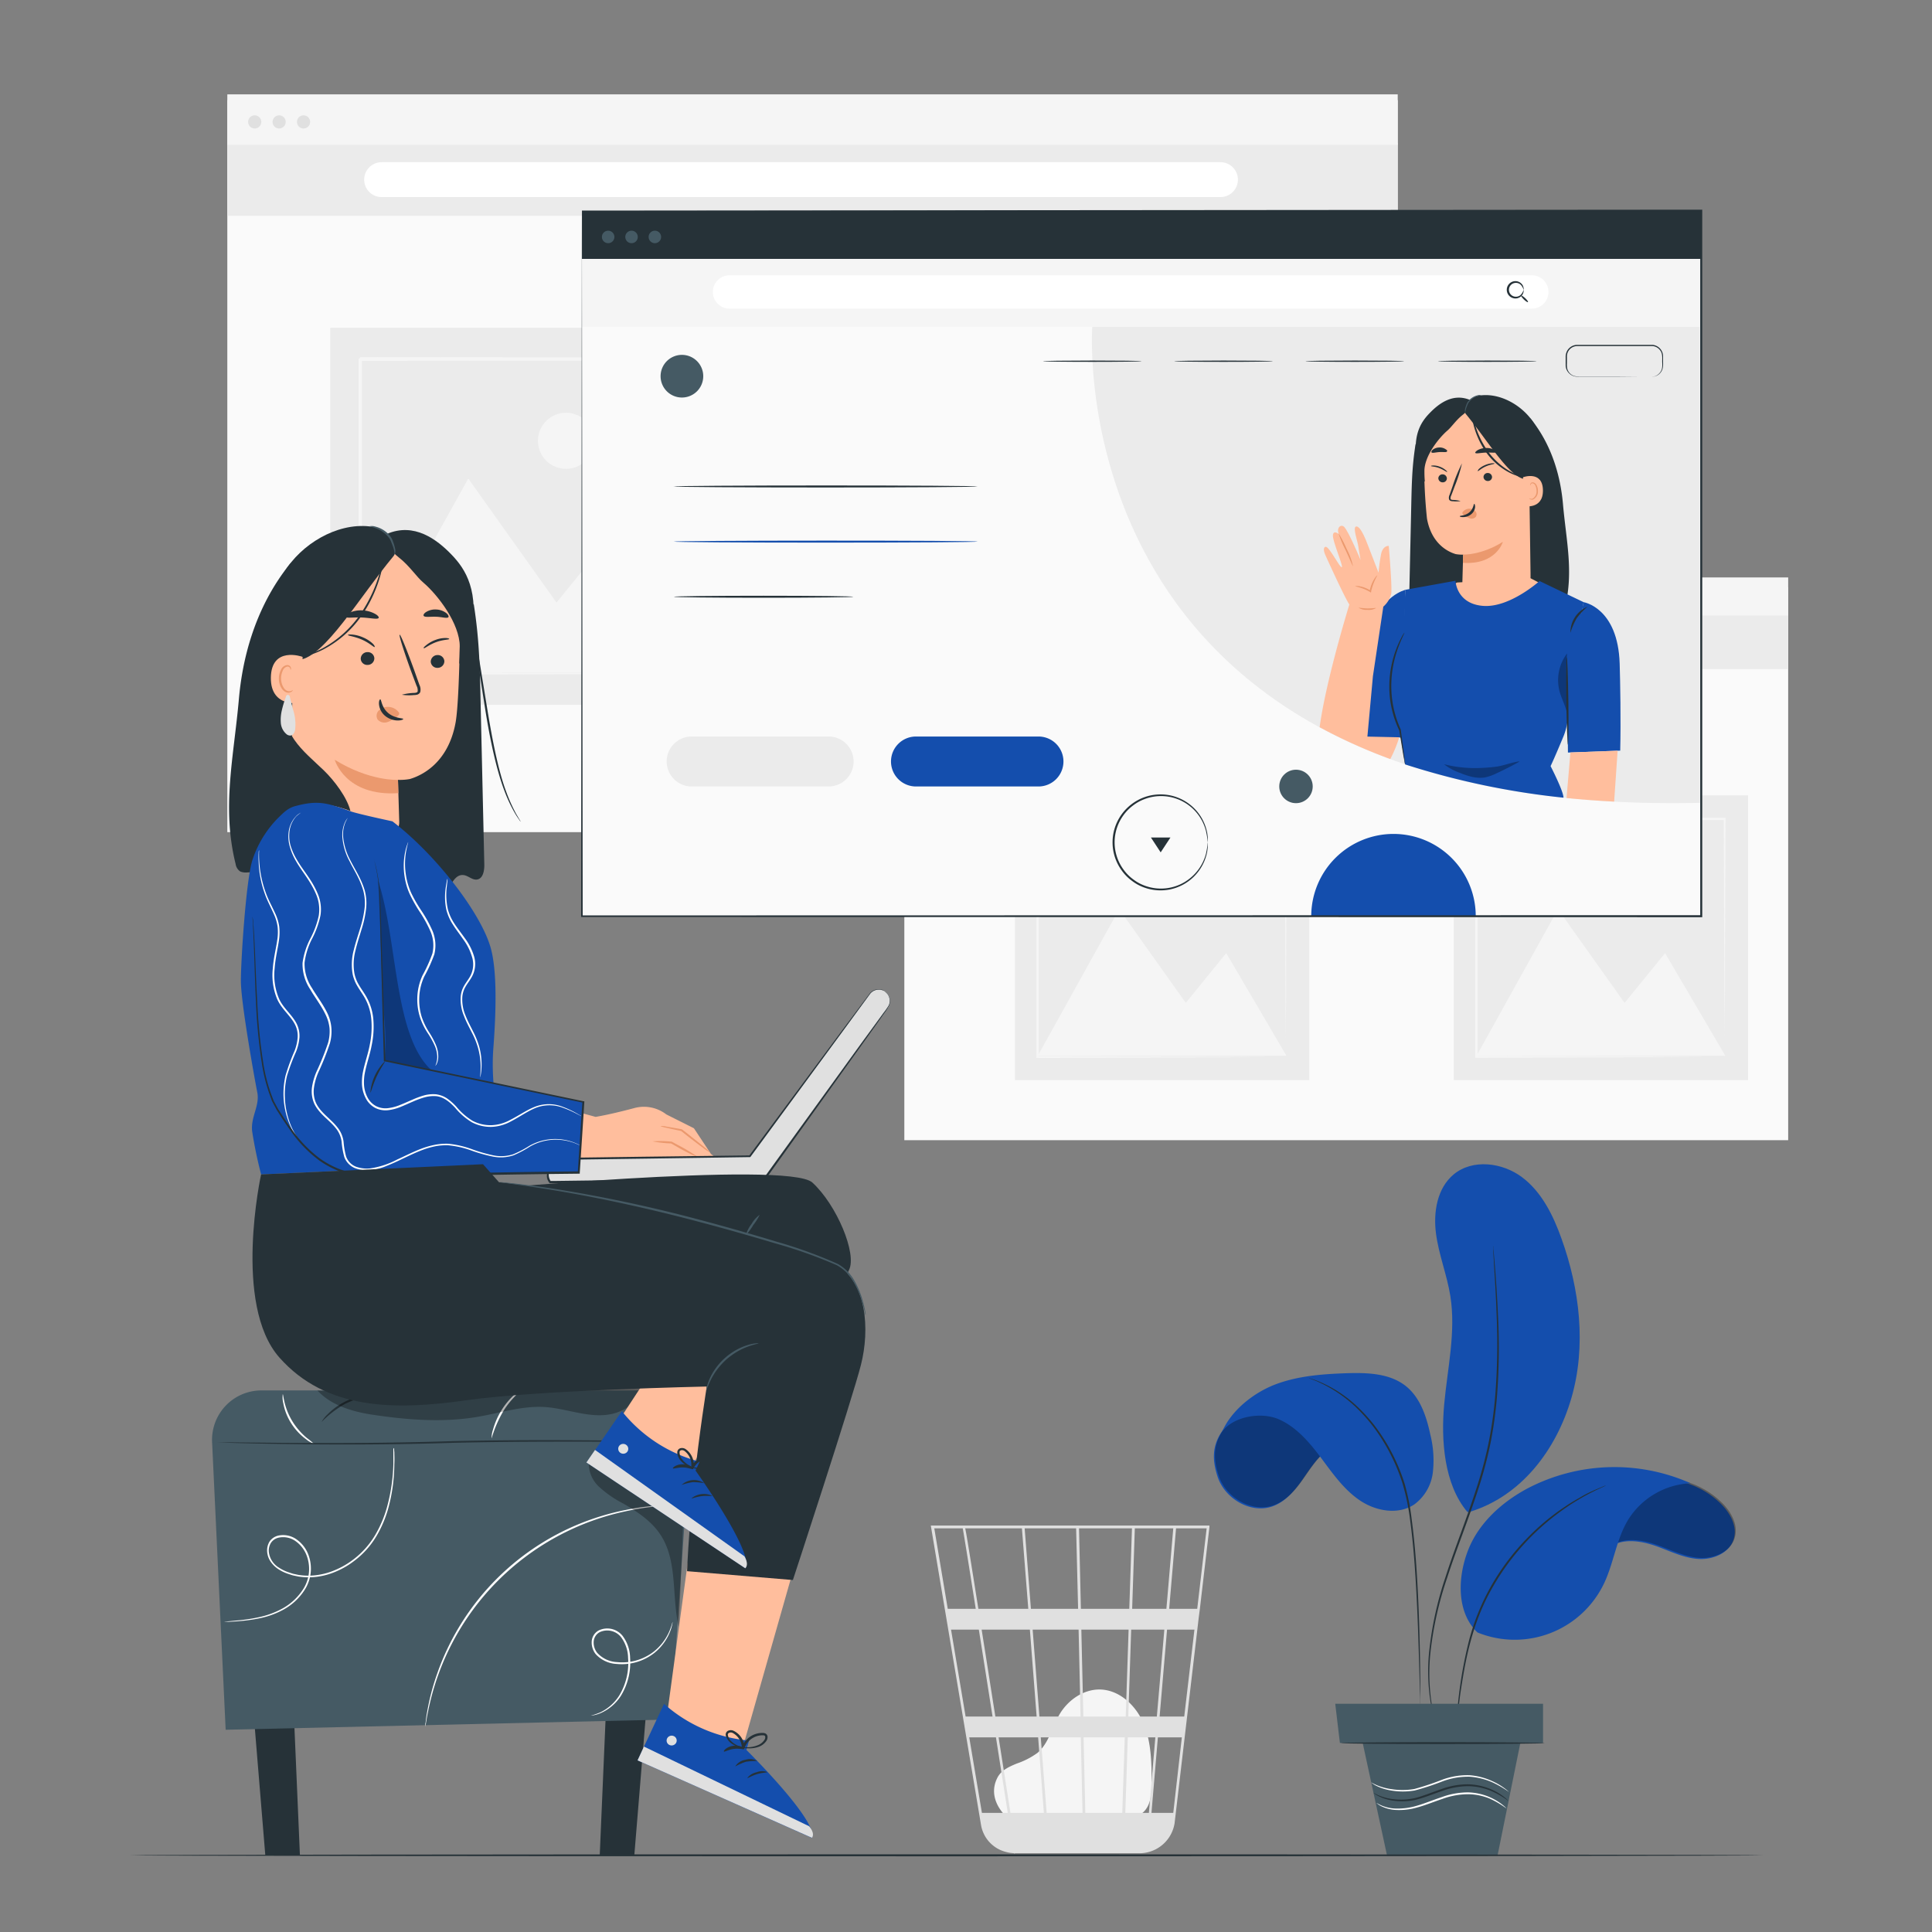 <svg xmlns="http://www.w3.org/2000/svg" viewBox="0 0 500 500"><rect x="0" y="0" width="500" height="500" fill="#808080" stroke="none"/><g id="freepik--background-complete--inject-183"><polygon points="58.83 25.91 58.83 215.36 243.59 215.36 361.73 215.36 361.73 25.91 58.83 25.91" style="fill:#fafafa"></polygon><rect x="58.83" y="37.03" width="302.9" height="18.82" style="fill:#ebebeb"></rect><rect x="58.83" y="24.42" width="302.9" height="13.07" style="fill:#f5f5f5"></rect><path d="M67.62,31.55a1.7,1.7,0,1,1-1.69-1.7A1.7,1.7,0,0,1,67.62,31.55Z" style="fill:#e0e0e0"></path><path d="M73.94,31.55a1.7,1.7,0,1,1-1.7-1.7A1.7,1.7,0,0,1,73.94,31.55Z" style="fill:#e0e0e0"></path><path d="M80.26,31.55a1.7,1.7,0,1,1-1.7-1.7A1.7,1.7,0,0,1,80.26,31.55Z" style="fill:#e0e0e0"></path><path d="M315.86,51H98.76a4.51,4.51,0,0,1-4.51-4.51h0a4.51,4.51,0,0,1,4.51-4.51h217.1a4.51,4.51,0,0,1,4.51,4.51h0A4.51,4.51,0,0,1,315.86,51Z" style="fill:#fff"></path><rect x="85.47" y="84.83" width="100.86" height="97.58" style="fill:#ebebeb"></rect><polygon points="93.29 174.06 121.19 123.85 144.02 155.94 157.88 138.9 178.51 174.06 93.29 174.06" style="fill:#f5f5f5"></polygon><circle cx="146.48" cy="114.08" r="7.26" style="fill:#f5f5f5"></circle><path d="M178.51,92.5,93.3,92.43c.1-.11-.92.92-.49.49v11c0,3.65,0,7.28,0,10.86q0,10.76,0,21c0,13.66,0,26.59,0,38.47v.42h.41l61.89-.21,17.28-.11,4.53-.05,1.15,0a1.49,1.49,0,0,0,.37,0,3.33,3.33,0,0,0-.42,0l-1.19,0-4.61,0-17.38-.11-61.2-.22c0-11.77,0-24.54.05-38q0-10.26,0-21V93.39l84.33-.07c.09,24.19.16,44.34.21,58.51.05,7.11.09,12.7.11,16.57,0,1.89,0,3.36.05,4.39,0,.48,0,.85,0,1.14s0,.39,0,.4a1.39,1.39,0,0,0,0-.35c0-.28,0-.64,0-1.1,0-1,0-2.45.05-4.31,0-3.85.06-9.41.11-16.48.05-14.31.12-34.7.21-59.18V92.5Z" style="fill:#f5f5f5"></path><polygon points="234.04 152.01 234.04 295.08 373.56 295.08 462.78 295.08 462.78 152.01 234.04 152.01" style="fill:#fafafa"></polygon><rect x="234.04" y="158.96" width="228.74" height="14.21" style="fill:#ebebeb"></rect><rect x="234.04" y="149.44" width="228.74" height="9.87" style="fill:#f5f5f5"></rect><circle cx="239.4" cy="154.82" r="1.28" style="fill:#e0e0e0"></circle><circle cx="244.17" cy="154.82" r="1.28" style="fill:#e0e0e0"></circle><circle cx="248.94" cy="154.82" r="1.28" style="fill:#e0e0e0"></circle><path d="M428.14,169.47H264.19a3.4,3.4,0,0,1-3.4-3.4h0a3.41,3.41,0,0,1,3.4-3.41h164a3.41,3.41,0,0,1,3.41,3.41h0A3.41,3.41,0,0,1,428.14,169.47Z" style="fill:#fff"></path><rect x="376.23" y="205.84" width="76.17" height="73.69" style="fill:#ebebeb"></rect><polygon points="382.14 273.22 403.21 235.3 420.44 259.54 430.92 246.67 446.5 273.22 382.14 273.22" style="fill:#f5f5f5"></polygon><path d="M427.78,227.93a5.48,5.48,0,1,1-5.48-5.48A5.48,5.48,0,0,1,427.78,227.93Z" style="fill:#f5f5f5"></path><path d="M446.5,211.63l-64.35,0-.37.37V228.5q0,8.12,0,15.88c0,10.31,0,20.07,0,29.05v.32h.32l46.73-.16,13.06-.08,3.42,0h.86l.29,0-.32,0-.9,0-3.49,0-13.12-.09-46.21-.16c0-8.89,0-18.53,0-28.73q0-7.75,0-15.88V212.31l63.69-.06c.06,18.27.11,33.48.15,44.19,0,5.36.07,9.59.08,12.51,0,1.43,0,2.53,0,3.32,0,.36,0,.64,0,.86a1.11,1.11,0,0,0,0,.3s0-.09,0-.27,0-.48,0-.82c0-.77,0-1.86,0-3.26,0-2.91,0-7.11.08-12.45,0-10.81.09-26.2.16-44.69v-.31Z" style="fill:#f5f5f5"></path><rect x="262.67" y="205.84" width="76.17" height="73.69" style="fill:#ebebeb"></rect><polygon points="268.58 273.22 289.65 235.3 306.88 259.54 317.35 246.67 332.93 273.22 268.58 273.22" style="fill:#f5f5f5"></polygon><path d="M314.22,227.93a5.48,5.48,0,1,1-5.48-5.48A5.48,5.48,0,0,1,314.22,227.93Z" style="fill:#f5f5f5"></path><path d="M332.93,211.63l-64.35,0c.07-.08-.69.69-.37.37v4.18c0,1.39,0,2.78,0,4.16v8.21q0,8.12,0,15.88c0,10.31,0,20.07,0,29.05v.32h.32l46.73-.16,13.05-.08,3.42,0h.87l.28,0-.31,0-.91,0-3.48,0-13.12-.09-46.22-.16c0-8.89,0-18.53,0-28.73q0-7.75,0-15.88V212.31l63.68-.06c.07,18.27.12,33.48.16,44.19,0,5.36.06,9.59.08,12.51,0,1.43,0,2.53,0,3.32,0,.36,0,.64,0,.86s0,.29,0,.3a1.39,1.39,0,0,0,0-.27c0-.21,0-.48,0-.82,0-.77,0-1.86,0-3.26,0-2.91.05-7.11.09-12.45,0-10.81.09-26.2.15-44.69v-.31Z" style="fill:#f5f5f5"></path><path d="M260.57,470.24c-1.54-1.32-5-5.51-2.33-10.38,1-1.79,3-2.67,4.91-3.46a19.9,19.9,0,0,0,5.38-2.78c2.91-2.49,3.72-6.61,5.66-9.92,2.22-3.8,6.37-6.65,10.75-6.45,5,.23,9.21,4.33,11.1,9s2,9.86,2,14.91c0,2.79-.1,5.94-2.15,7.82-1.89,1.74-4.74,1.76-7.3,1.68l-27.43-.84" style="fill:#f5f5f5"></path><path d="M313,394.81H240.89l13,77.49a8.67,8.67,0,0,0,6.16,6.9l.25.07c.22.05.42.12.64.16a8.94,8.94,0,0,0,1.47.17v.08l.35-.06h32.16a9.22,9.22,0,0,0,9.06-7.75l6.27-53.39.28-2.12h0L313,395.21Zm-13.61,49.43H292l.75-22.49h8.58Zm2.64-22.49h7.09l-2.64,22.49h-6.37Zm-21.15,47.42-.45-19.54h10.66l-.65,19.54Zm-11.53-19.54h10.36l.45,19.54h-9.29Zm.8,19.54H261.5c-.82-5.28-1.9-12.13-3.06-19.54h10.23ZM269,444.24l-1.75-22.49h11.89l.51,22.49Zm11.37,0-.52-22.49h12.23l-.74,22.49Zm-.64-27.88-.48-20.83h13.7l-.69,20.83Zm-.72,0H266.8l-1.62-20.83H278.5Zm-12.89,0H253.2c-.46-2.88-.89-5.6-1.28-8.05-1.35-8.42-1.85-11.59-2.13-12.78h14.68Zm.41,5.39,1.75,22.49H257.6c-.36-2.28-.73-4.59-1.09-6.9-.83-5.31-1.67-10.62-2.46-15.59Zm-9.63,22.49h-7l-3.77-22.49h7.19C254.43,428.7,255.64,436.43,256.87,444.24Zm.85,5.39c1.06,6.76,2.1,13.43,3.06,19.54h-6.69l-3.28-19.54Zm33.48,19.54.64-19.54H299l-1.67,19.54ZM293,416.36l.69-20.83h9.95l-1.78,20.83Zm-43.84-20.83c.28,1.5,1.6,9.7,3.36,20.83h-7.24l-3.49-20.83Zm54.48,73.64H298l1.66-19.54h6.2Zm6.2-52.81h-7.26l1.78-20.83h7.92Z" style="fill:#e0e0e0"></path></g><g id="freepik--Plant--inject-183"><path d="M445.18,389A22.08,22.08,0,0,0,409,397.69l2.61,10.12c1-3.45,3.13-6.78,6.42-8.2s7.4-.64,10.91.64,6.95,3,10.68,3.21,7.93-1.54,9.05-5.1C449.73,395,447.71,391.44,445.18,389Z" style="fill:#144EAD"></path><g style="opacity:0.3"><path d="M445.46,388.73a22.08,22.08,0,0,0-36.17,8.68l2.61,10.12c1-3.45,3.13-6.78,6.43-8.2s7.39-.64,10.9.64,7,3,10.68,3.21,7.93-1.54,9-5.1C450,394.73,448,391.16,445.46,388.73Z"></path></g><path d="M382.39,422.5c-5.47-5.2-5.19-14.24-2.47-21.26s8.68-12.43,15.33-16a48.56,48.56,0,0,1,42.29-1.37,20.11,20.11,0,0,0-16.23,9.53c-3,5-3.66,11-6.13,16.27a25.61,25.61,0,0,1-32.79,12.82" style="fill:#144EAD"></path><path d="M379.76,391.3c-6.05-7.14-6.86-18.61-6-27.93s3.06-18.7,1.59-27.95c-.87-5.47-3-10.7-3.72-16.2s.3-11.72,4.56-15.27c4.9-4.08,12.61-3.12,17.71.71s8.05,9.85,10.2,15.85c4.74,13.18,6.48,27.79,2.59,41.25s-13,25.48-26.43,29.54" style="fill:#144EAD"></path><path d="M376.86,449.91a4.29,4.29,0,0,1,0-.82c0-.54,0-1.34.05-2.36.08-2.05.27-5,.73-8.66a113.87,113.87,0,0,1,2.33-12.66,57.92,57.92,0,0,1,5.78-14.67,60.67,60.67,0,0,1,9.45-12.63,59.67,59.67,0,0,1,9.9-8.24c1.51-1.05,3-1.84,4.23-2.57s2.42-1.24,3.34-1.68l2.18-.92c.5-.2.77-.3.77-.29a3.85,3.85,0,0,1-.73.38l-2.13,1c-.91.47-2,1-3.29,1.75s-2.68,1.57-4.17,2.62A62.36,62.36,0,0,0,386.16,411c-5.57,9.73-7.09,20-8.2,27.14-.5,3.62-.75,6.58-.89,8.62-.05,1-.1,1.77-.14,2.35A6.59,6.59,0,0,1,376.86,449.91Z" style="fill:#263238"></path><path d="M315.09,382.11c1.87,5.8,8.74,9.83,14.43,7.66,3.23-1.23,5.56-4,7.55-6.84s3.87-5.82,6.66-7.84a9.83,9.83,0,0,1,6.68-1.91l-26-9.78C313.18,370.16,313.22,376.31,315.09,382.11Z" style="fill:#144EAD"></path><path d="M350.41,373.18l3,1.12A6.32,6.32,0,0,0,350.41,373.18Z" style="fill:#144EAD"></path><g style="opacity:0.3"><path d="M324.66,363.12c-11.2,6.76-11.16,12.9-9.29,18.71s8.74,9.83,14.44,7.66c3.22-1.23,5.55-4,7.54-6.84s3.87-5.82,6.66-7.84a9.85,9.85,0,0,1,6.68-1.91Z"></path></g><path d="M357.05,375.82l-10.38-3.9,4.08.48a6.88,6.88,0,0,1,3.2,1.21Z"></path><path d="M316.28,370.53c2.92-4,10.16-5.22,14.72-3.2s7.92,6,10.91,10,5.91,8.21,10.06,11,9.94,3.79,14.07,1a12.07,12.07,0,0,0,4.78-8.28,27.48,27.48,0,0,0-.65-9.76c-1-4.7-2.61-9.6-6.36-12.59-4.19-3.32-10-3.48-15.35-3.31-6.13.21-12.35.67-18.11,2.79s-11.63,6.72-14.07,12.35" style="fill:#144EAD"></path><path d="M367.55,440.94a.75.75,0,0,1,0-.24c0-.19,0-.43,0-.73,0-.67-.05-1.6-.09-2.77-.07-2.46-.17-5.94-.3-10.22s-.31-9.45-.62-15.15-.74-12-1.61-18.48A59.9,59.9,0,0,0,363,384a49.42,49.42,0,0,0-3.43-8.21,48,48,0,0,0-4.33-6.79,43.42,43.42,0,0,0-4.73-5.19,34.5,34.5,0,0,0-8.38-5.72c-.55-.25-1-.49-1.45-.67L339.6,357l-.67-.27a1.59,1.59,0,0,1-.23-.11.72.72,0,0,1,.24.06l.69.22,1.11.39c.44.16.93.39,1.48.63a33.2,33.2,0,0,1,8.54,5.63,43.76,43.76,0,0,1,4.82,5.19,48.22,48.22,0,0,1,4.41,6.84,49.26,49.26,0,0,1,3.49,8.28,59.11,59.11,0,0,1,1.88,9.46c.87,6.54,1.28,12.81,1.57,18.52s.43,10.84.52,15.16.12,7.81.13,10.22V440c0,.3,0,.53,0,.73A.64.64,0,0,1,367.55,440.94Z" style="fill:#263238"></path><path d="M371.58,446a31.68,31.68,0,0,1-1.23-4.81,50.51,50.51,0,0,1-.51-13.5,89.72,89.72,0,0,1,4.27-19.6c2.29-7.21,5.41-14.91,8.08-23.19a106.41,106.41,0,0,0,3.21-12.27,108.27,108.27,0,0,0,1.59-11.7,171.3,171.3,0,0,0,.36-20c-.19-5.7-.5-10.31-.69-13.5l-.21-3.67c0-.4,0-.72-.05-1a2.59,2.59,0,0,1,0-.32,1.19,1.19,0,0,1,.05.32c0,.24.06.55.1,1,.07.87.17,2.1.31,3.67.25,3.18.6,7.79.84,13.5a163.57,163.57,0,0,1-.25,20.06,109,109,0,0,1-1.56,11.76,106.87,106.87,0,0,1-3.22,12.33c-2.68,8.31-5.81,16-8.12,23.18a90.74,90.74,0,0,0-4.36,19.49,51.72,51.72,0,0,0,.36,13.44c.27,1.57.52,2.78.74,3.59.1.39.17.7.23.93A1.31,1.31,0,0,1,371.58,446Z" style="fill:#263238"></path><polygon points="399.34 451.06 346.76 451.06 345.56 440.94 399.34 440.94 399.34 451.06" style="fill:#455a64"></polygon><polygon points="352.41 449.91 358.98 480.27 387.55 480.27 393.7 449.91 352.41 449.91" style="fill:#455a64"></polygon><path d="M399.34,451.06c0,.14-11.56.22-25.82.18s-25.81-.18-25.81-.32,11.56-.22,25.81-.18S399.34,450.92,399.34,451.06Z" style="fill:#455a64"></path><path d="M390.31,466.05a21.42,21.42,0,0,0-4.63-2.66,16.29,16.29,0,0,0-5.63-1.13,19.87,19.87,0,0,0-6.92,1.27c-2.39.81-4.63,1.75-6.81,2.27a16.06,16.06,0,0,1-5.89.18,11.81,11.81,0,0,1-3.78-1.2,7.32,7.32,0,0,1-.92-.58c-.19-.15-.29-.23-.28-.24s.45.26,1.28.65a13.37,13.37,0,0,0,3.75,1,16.35,16.35,0,0,0,5.74-.28c2.1-.52,4.34-1.47,6.75-2.29a19.67,19.67,0,0,1,7.1-1.26,16.28,16.28,0,0,1,5.75,1.26,14.71,14.71,0,0,1,3.42,2,7,7,0,0,1,.82.71C390.24,465.94,390.33,466,390.31,466.05Z" style="fill:#263238"></path><path d="M389.92,468.07a23.62,23.62,0,0,0-4.45-2.62,15.23,15.23,0,0,0-5.43-1.11,19.43,19.43,0,0,0-6.7,1.2c-2.31.77-4.49,1.67-6.56,2.23a16.78,16.78,0,0,1-5.66.64,9.64,9.64,0,0,1-3.71-1,5.25,5.25,0,0,1-.88-.56c-.19-.14-.29-.22-.28-.24s.44.26,1.24.63a10.25,10.25,0,0,0,3.65.81,17.31,17.31,0,0,0,5.52-.72c2-.57,4.18-1.48,6.53-2.26a19.44,19.44,0,0,1,6.86-1.2,15,15,0,0,1,8.84,3.24q.53.43.78.69C389.84,468,389.93,468.06,389.92,468.07Z" style="fill:#fff"></path><path d="M390.84,464a25.78,25.78,0,0,0-4.76-2.8,17.71,17.71,0,0,0-5.77-1.39,18.85,18.85,0,0,0-7.14,1.26,65.69,65.69,0,0,1-7.06,2.31,18.18,18.18,0,0,1-6.08,0,13.74,13.74,0,0,1-3.9-1.24,7.62,7.62,0,0,1-.95-.59c-.21-.15-.31-.24-.3-.25s.46.27,1.33.66a15.07,15.07,0,0,0,3.88,1.07A18.44,18.44,0,0,0,366,463a68.54,68.54,0,0,0,7-2.32,18.63,18.63,0,0,1,7.33-1.25,17.17,17.17,0,0,1,5.88,1.53,16.93,16.93,0,0,1,3.51,2.11,9.93,9.93,0,0,1,.84.73C390.76,463.92,390.85,464,390.84,464Z" style="fill:#fff"></path><path d="M399.8,451.11c0,.13-11.82.25-26.41.25s-26.41-.12-26.41-.25,11.82-.25,26.41-.25S399.8,451,399.8,451.11Z" style="fill:#263238"></path></g><g id="freepik--Character--inject-183"><polygon points="77.62 480.15 68.66 480.15 65.34 439.85 75.89 439.85 77.62 480.15" style="fill:#263238"></polygon><polygon points="155.21 480.15 164.16 480.15 167.48 439.85 156.94 439.85 155.21 480.15" style="fill:#263238"></polygon><path d="M173.63,445,58.4,447.66l-3.51-74.44a12.78,12.78,0,0,1,12.77-13.38h98.18a12.78,12.78,0,0,1,12.75,13.67Z" style="fill:#455a64"></path><path d="M81.2,373.61a6.6,6.6,0,0,1-2-1.14,15.27,15.27,0,0,1-3.83-4.11,14.63,14.63,0,0,1-2.06-5.23,6.21,6.21,0,0,1-.13-2.32c.09,0,.15.88.49,2.25a17.11,17.11,0,0,0,2.14,5,17.82,17.82,0,0,0,3.62,4.1A22.5,22.5,0,0,1,81.2,373.61Z" style="fill:#fff"></path><path d="M135.68,359.05c.12.14-2.92,2.21-5.29,5.94a30.2,30.2,0,0,0-3.17,7.3,7.13,7.13,0,0,1,.38-2.34,19.19,19.19,0,0,1,2.35-5.24,19.76,19.76,0,0,1,3.77-4.31A7.48,7.48,0,0,1,135.68,359.05Z" style="fill:#fff"></path><path d="M179.54,373l-.32,0-.95,0-3.63.06-13.36.05c-11.28,0-26.86-.11-44.06.29-17.21.57-32.8.47-44.08.3-5.64-.09-10.2-.2-13.36-.29l-3.63-.13-.94,0-.32,0a2,2,0,0,1,.32,0h.95l3.63,0,13.35.13c11.28.08,26.86.12,44.07-.45,17.21-.4,32.8-.22,44.07-.14l13.36.12,3.63,0,.95,0A1.34,1.34,0,0,1,179.54,373Z" style="fill:#263238"></path><path d="M96.92,361a27.18,27.18,0,0,0-7.48,2.25A26.62,26.62,0,0,0,83.23,368a7.25,7.25,0,0,1,1.43-1.85,17.21,17.21,0,0,1,9.93-5.07A7.29,7.29,0,0,1,96.92,361Z" style="fill:#263238"></path><g style="opacity:0.3"><path d="M82.15,359.84c3.41,3.81,9,5.48,14,6.25,9.11,1.38,18.43,2.13,27.51.58,5.82-1,11.58-2.92,17.47-2.52s12.08,3.26,17.9,1.61a12.2,12.2,0,0,0,7.35-5.94c.49-.91.79-2.19,0-2.85-.4-.34-1.27.83-1.79.79-27.3-2.08-55.17,4-82.48,2.08"></path></g><path d="M175.79,389.58a.75.75,0,0,1-.24,0l-.72,0c-.64,0-1.58,0-2.78.11A66.09,66.09,0,0,0,162,391.1a66.21,66.21,0,0,0-51.25,52c-.27,1.18-.37,2.11-.5,2.73,0,.29-.1.52-.13.71s-.06.25-.07.24,0-.08,0-.24,0-.43.09-.72c.09-.63.16-1.57.4-2.75a60.56,60.56,0,0,1,2.59-9.9,64.71,64.71,0,0,1,6.63-13.64,65,65,0,0,1,42.16-28.75A60.88,60.88,0,0,1,172,389.55c1.21-.07,2.15,0,2.79,0l.72,0A.64.64,0,0,1,175.79,389.58Z" style="fill:#fff"></path><g style="opacity:0.3"><path d="M152.44,377.73a8.21,8.21,0,0,0,2.54,7,28.28,28.28,0,0,0,6.33,4.39c3.7,2.15,7.4,4.61,9.71,8.21,4.4,6.83,2.78,15.8,4.64,23.72,0,0,1.55-34.15,1.23-33.29"></path></g><path d="M102,374.73a.94.94,0,0,1,0,.27c0,.21,0,.48.05.8,0,.7.07,1.74,0,3.08a44.35,44.35,0,0,1-1.5,11.22,29.82,29.82,0,0,1-3,7.23,22.23,22.23,0,0,1-6,6.72,21,21,0,0,1-4.21,2.49A18.56,18.56,0,0,1,82.5,408a17.11,17.11,0,0,1-5.3,0l-1.33-.28c-.44-.11-.87-.27-1.31-.41a10.74,10.74,0,0,1-2.49-1.19,7.21,7.21,0,0,1-2-1.93,5.19,5.19,0,0,1-.93-2.62,4.35,4.35,0,0,1,.66-2.68A3.76,3.76,0,0,1,72,397.42a6,6,0,0,1,5,1.16,8.46,8.46,0,0,1,2.89,4,10.21,10.21,0,0,1-1,8.81,15.13,15.13,0,0,1-5.76,5.3,21.84,21.84,0,0,1-6.1,2.15,41,41,0,0,1-4.83.68c-1.34.12-2.37.17-3.08.2l-.79,0h-.28a.84.84,0,0,1,.27-.05l.8-.08,3.06-.29a44.82,44.82,0,0,0,4.79-.76,22.46,22.46,0,0,0,6-2.19,14.87,14.87,0,0,0,5.57-5.2,9.73,9.73,0,0,0,.88-8.42A8,8,0,0,0,76.7,399a5.56,5.56,0,0,0-4.56-1.06,3.21,3.21,0,0,0-2,1.32,3.8,3.8,0,0,0-.57,2.36,5.49,5.49,0,0,0,2.73,4.15,10.09,10.09,0,0,0,2.39,1.14c.42.13.83.29,1.26.4l1.28.27a16.4,16.4,0,0,0,5.14,0,18.22,18.22,0,0,0,4.76-1.43,21.11,21.11,0,0,0,4.13-2.42,22,22,0,0,0,5.89-6.56,30.06,30.06,0,0,0,3-7.11,46.39,46.39,0,0,0,1.65-11.12c0-1.34,0-2.37,0-3.08V375A.8.8,0,0,1,102,374.73Z" style="fill:#fff"></path><path d="M152.92,444a18.76,18.76,0,0,0,2.37-.81,11.93,11.93,0,0,0,5-4.44,16.34,16.34,0,0,0,2.26-9.67,9.29,9.29,0,0,0-1.88-5.46,4.57,4.57,0,0,0-5.54-1.18,3,3,0,0,0-1.49,2.48,4.27,4.27,0,0,0,.9,2.81,7.35,7.35,0,0,0,5.14,2.42,13.3,13.3,0,0,0,9.44-2.66,13.64,13.64,0,0,0,4.12-5.35c.63-1.49.78-2.39.83-2.37a4.59,4.59,0,0,1-.1.65,11.13,11.13,0,0,1-.54,1.8,13.38,13.38,0,0,1-4.08,5.55,13.56,13.56,0,0,1-9.72,2.86,7.83,7.83,0,0,1-5.5-2.59,4.85,4.85,0,0,1-1-3.14,3.5,3.5,0,0,1,1.75-2.91,5.07,5.07,0,0,1,6.19,1.3,9.71,9.71,0,0,1,2,5.76,16.51,16.51,0,0,1-2.43,9.9,11.9,11.9,0,0,1-5.26,4.43,9.66,9.66,0,0,1-1.81.54A4,4,0,0,1,152.92,444Z" style="fill:#fff"></path><path d="M88.88,198.47q-2.4-21.42-4.82-42.85l-8.84-9.9c-9.77,12-12.6,26-13.4,35.24-1.32,15-4.48,28-.84,42.64a2.78,2.78,0,0,0,1.2,1.94,3.89,3.89,0,0,0,1.87.24l22.83-1C90.8,216.59,89.88,207.32,88.88,198.47Z" style="fill:#263238"></path><path d="M124.48,186.1c-.29-12.55-.29-19.66-1.88-29.82L99.28,185.4a101,101,0,0,1-1.38,38.45c-.34,1.5-.65,3.3.43,4.4,1.72,1.75,4.71-.15,7.1.38,2.9.65,4.61,4.84,7.53,4.24,3.28-.67,3.74-6.85,7.06-6.39,1.21.17,2.23,1.33,3.44,1.14,1.56-.23,1.91-2.31,1.88-3.89Q124.91,204.92,124.48,186.1Z" style="fill:#263238"></path><path d="M103.35,214.8Z" style="fill:#ffbe9d"></path><path d="M119.05,163.43A21.93,21.93,0,0,0,99,141.23a21.32,21.32,0,0,0-23.08,20.22l-.67,48a4.12,4.12,0,0,0,.85,2.57,19.6,19.6,0,0,0,12.81,7.39,20.54,20.54,0,0,0,12.5-3.19,4.09,4.09,0,0,0,1.91-3.6L103,201.9a.07.07,0,0,1,.07-.07,14.34,14.34,0,0,0,3-.22c2.8-.82,9.9-3.93,11.84-14.64C118.55,183.42,118.92,173.4,119.05,163.43Z" style="fill:#ffbe9d"></path><path d="M104,179.8a13.74,13.74,0,0,1,3.09-.47c.49,0,1-.12,1-.44a2.43,2.43,0,0,0-.29-1.42c-.44-1.16-.89-2.38-1.37-3.66-1.89-5.2-3.25-9.47-3-9.55s1.92,4.09,3.81,9.3c.45,1.28.89,2.5,1.3,3.67a2.76,2.76,0,0,1,.22,1.88,1.2,1.2,0,0,1-.81.67,3.28,3.28,0,0,1-.83.1A12.34,12.34,0,0,1,104,179.8Z" style="fill:#263238"></path><path d="M115,171.14a1.74,1.74,0,0,1-1.73,1.7,1.69,1.69,0,0,1-1.79-1.6,1.74,1.74,0,0,1,1.73-1.71A1.69,1.69,0,0,1,115,171.14Z" style="fill:#263238"></path><path d="M116.24,165.39c-.17.19-1.58.14-3.36.79s-2.93,1.63-3.16,1.58,0-.31.53-.75a8.28,8.28,0,0,1,2.48-1.41,7.23,7.23,0,0,1,2.72-.48C116.07,165.15,116.32,165.29,116.24,165.39Z" style="fill:#263238"></path><path d="M96.88,170.38a1.73,1.73,0,0,1-1.74,1.7,1.67,1.67,0,0,1-1.78-1.6,1.73,1.73,0,0,1,1.73-1.71A1.69,1.69,0,0,1,96.88,170.38Z" style="fill:#263238"></path><path d="M96.92,167.46c-.27,0-1.33-1.07-3.2-1.9s-3.49-1-3.63-1.17.25-.21,1-.17a9,9,0,0,1,3,.8,8.28,8.28,0,0,1,2.48,1.65C97,167.16,97.05,167.45,96.92,167.46Z" style="fill:#263238"></path><path d="M103,201.83s-7.33.41-16.38-5.21c0,0,2.7,9.57,16.47,8.64Z" style="fill:#eb996e"></path><path d="M103.14,184.27a3.49,3.49,0,0,0-3-1.32A3.16,3.16,0,0,0,97.92,184a1.91,1.91,0,0,0-.19,2.21,2.34,2.34,0,0,0,2.48.68,7.17,7.17,0,0,0,2.44-1.36,2.22,2.22,0,0,0,.56-.54.62.62,0,0,0,0-.69" style="fill:#eb996e"></path><path d="M98.42,181c.31,0,.28,2,2,3.49s3.93,1.31,3.94,1.59c0,.13-.5.38-1.42.38a5.21,5.21,0,0,1-3.29-1.21,4.42,4.42,0,0,1-1.56-2.92C98,181.44,98.28,180.94,98.42,181Z" style="fill:#263238"></path><path d="M98,159.91c-.26.48-2.1,0-4.33-.1s-4.1.27-4.33-.22c-.1-.23.27-.66,1.06-1a7.25,7.25,0,0,1,3.32-.63,7.46,7.46,0,0,1,3.28.87C97.76,159.23,98.11,159.69,98,159.91Z" style="fill:#263238"></path><path d="M116.05,159.72c-.34.41-1.64-.06-3.21-.11s-2.91.21-3.2-.24c-.13-.22.08-.64.67-1a4.44,4.44,0,0,1,2.62-.63,4.51,4.51,0,0,1,2.55.91C116,159.08,116.2,159.52,116.05,159.72Z" style="fill:#263238"></path><path d="M100.54,138.76c-1.06-1.64-2.94-2.32-5-2.54-8.44-.89-17.57,4.59-22,11.86s-4.14,17.82-.35,25.42l4.26-2.74c6.53-.69,15.63-16.3,24.36-26.8C102.93,142.65,101.47,140.18,100.54,138.76Z" style="fill:#263238"></path><path d="M116.85,143.53c-3.69-3.83-9.61-8.44-16.77-5.33-1,2.08,1.3,4.63,3.18,6.1,2.74,2.14,4.53,5,6.34,6.51,3.65,3.12,9.38,10.51,9.39,16.54,0,4.66-.31,4.44.06,4.36,0,0,2.39-4.11,2.85-6.6C124.16,152.94,120.54,147.36,116.85,143.53Z" style="fill:#263238"></path><path d="M78.31,170c-.2-.1-8.09-2.81-8.21,5.36s8.11,6.6,8.13,6.37S78.31,170,78.31,170Z" style="fill:#ffbe9d"></path><path d="M75.78,178.59s-.15.1-.39.2a1.41,1.41,0,0,1-1.06,0c-.86-.33-1.57-1.71-1.59-3.19a4.73,4.73,0,0,1,.43-2,1.64,1.64,0,0,1,1.09-1.07.71.71,0,0,1,.83.4c.11.23.06.39.1.41s.18-.14.11-.48a.89.89,0,0,0-.31-.51,1,1,0,0,0-.78-.22,2,2,0,0,0-1.51,1.24,4.9,4.9,0,0,0-.53,2.27c0,1.65.85,3.2,2,3.56a1.51,1.51,0,0,0,1.3-.2C75.76,178.79,75.8,178.6,75.78,178.59Z" style="fill:#eb996e"></path><path d="M95.53,136.22a3.08,3.08,0,0,1,1.65.07,7.05,7.05,0,0,1,3.41,2,5.59,5.59,0,0,1,.7.92,4.37,4.37,0,0,1,.43,1,10.23,10.23,0,0,1,.51,1.7,2.5,2.5,0,0,1-.08,1.64c-.08,0,0-.63-.27-1.56-.13-.47-.35-1-.59-1.62a5.19,5.19,0,0,0-.42-.89,6.23,6.23,0,0,0-.65-.83,7.79,7.79,0,0,0-3.14-2C96.15,136.33,95.53,136.3,95.53,136.22Z" style="fill:#455a64"></path><path d="M134.74,212.64a2.27,2.27,0,0,1-.38-.5c-.24-.34-.59-.84-1-1.52a38.62,38.62,0,0,1-2.83-6c-2-5.25-3.67-12.89-5-21.34s-2.5-16.05-3.37-21.65c-.4-2.73-.73-4.95-1-6.57-.1-.73-.18-1.33-.24-1.79a3.7,3.7,0,0,1,0-.63,3,3,0,0,1,.16.61c.08.46.19,1.05.33,1.78.28,1.61.66,3.83,1.12,6.54.92,5.59,2.16,13.21,3.53,21.63s2.87,16,4.8,21.3a43.28,43.28,0,0,0,2.67,6.05C134.3,211.89,134.78,212.61,134.74,212.64Z" style="fill:#263238"></path><path d="M99.64,142.21a7.37,7.37,0,0,1-.12,1.45,35.17,35.17,0,0,1-.73,3.9,34.81,34.81,0,0,1-5.31,11.92,27.58,27.58,0,0,1-9.79,8.59A21,21,0,0,1,80,169.55c-.45.15-.81.21-1,.27s-.36.07-.37.05a40.23,40.23,0,0,0,4.93-2.13,28.49,28.49,0,0,0,9.55-8.56,37.66,37.66,0,0,0,5.38-11.71c.43-1.61.71-2.92.88-3.84A8.65,8.65,0,0,1,99.64,142.21Z" style="fill:#263238"></path><path d="M83.85,199.42c-2.66-2.58-5.58-4.93-7.71-8s-3.39-6.94-2.22-10.45l-4.77,10.82c.13,8-.76,16.08-.63,24.11,2.89-4.25,6.17-5.49,9.62-7.09s9-.32,12.55,1.07C89.81,206.33,86.5,202,83.85,199.42Z" style="fill:#263238"></path><path d="M75.86,183.71,75,180.34a.5.5,0,0,0-1,0,25.68,25.68,0,0,0-1.09,3.62,10.4,10.4,0,0,0-.23,3.19,4.23,4.23,0,0,0,1.42,2.81,1.48,1.48,0,0,0,1.16.39c.64-.12,1-.83,1.11-1.48A12,12,0,0,0,75.86,183.71Z" style="fill:#e0e0e0"></path><path d="M184,298.65,179.59,292l-7.09-3.56-.27-.19a9.49,9.49,0,0,0-8-1.5c-2.89.77-6.74,1.73-10.09,2.3l-7.63-2.09v14.9l38.5-2.44Z" style="fill:#ffbe9d"></path><path d="M183.74,298.24a10.6,10.6,0,0,0-1.62-1.49c-1.05-.87-2.51-2-4.14-3.32l-1.52-1.18-.05,0h0c-1.58-.29-3-.53-3.93-.68a5.47,5.47,0,0,0-1.58-.16,6.78,6.78,0,0,0,1.52.44c1,.24,2.33.53,3.9.86l-.1-.05,1.52,1.2c1.63,1.28,3.12,2.41,4.22,3.21A10.24,10.24,0,0,0,183.74,298.24Z" style="fill:#eb996e"></path><path d="M180.74,299.54a44.59,44.59,0,0,0-5.54-3.34l-1.35-.74,0,0h-.05a28.25,28.25,0,0,0-4.93-.08,29.82,29.82,0,0,0,4.9.54l-.1,0,1.34.75A43,43,0,0,0,180.74,299.54Z" style="fill:#eb996e"></path><path d="M228.82,256.5a2.93,2.93,0,0,0-3.79.82l-31,42L145,300c-2,.11-4.33,4.08-2.58,6l55.41-.75,32-44.45A2.93,2.93,0,0,0,228.82,256.5Z" style="fill:#e0e0e0"></path><path d="M228.82,256.5a1.53,1.53,0,0,1,.25.14,2.71,2.71,0,0,1,.62.55,3,3,0,0,1,.45,3.07,17.14,17.14,0,0,1-1.31,2l-1.63,2.3-4.06,5.69L198,305.35l-.07.09h-.12l-54.4.78h-1.12l-.08-.08a2.75,2.75,0,0,1-.67-2,4.68,4.68,0,0,1,.52-2,5.56,5.56,0,0,1,1.19-1.62,2.77,2.77,0,0,1,1.86-.87l7.57-.1,14.65-.2,26.72-.33-.18.09c10.09-13.6,18.49-24.93,24.39-32.87l6.86-9.18a3,3,0,0,1,2.77-1,2.19,2.19,0,0,1,1,.37,3.69,3.69,0,0,0-1-.3,2.89,2.89,0,0,0-2.65,1l-6.76,9.24-24.24,33-.07.09H194l-26.71.39-14.64.2-7.58.11a2.28,2.28,0,0,0-1.52.73,5.28,5.28,0,0,0-1.08,1.47,3.05,3.05,0,0,0,.08,3.36l-.2-.09h1l54.41-.71-.18.09,25.32-35L227,264.4l1.66-2.28A18.06,18.06,0,0,0,230,260.2a2.89,2.89,0,0,0-.38-3A3.86,3.86,0,0,0,228.82,256.5Z" style="fill:#263238"></path><path d="M76.4,208.62c-1.94.53-3,1.68-4.44,3.08a27.7,27.7,0,0,0-6.62,10.83c-1.63,4.91-3,25.71-3,31.33s3.54,25.3,4.24,28.81-1.72,6.32-1.33,10.06a111.24,111.24,0,0,0,2.33,11.21l61-2.8,1.77-5.86s-3.6-11.95-2.67-24c.76-10,1-20.79-.88-26.61-2.8-8.88-14-23.49-25.24-32.11,0,0-8.84-1.89-10.83-2.59C84.71,207.82,82.43,207,76.4,208.62Z" style="fill:#144EAD"></path><path d="M151,285.2,99.54,274.46,98.21,229.8s-1.8-18.19-10.91-19.88l-22,27.33c1.23,13.77.11,39.83,6.44,49.88s12.49,18.11,28.07,17.39,49.94-1,49.94-1Z" style="fill:#144EAD"></path><path d="M99.64,274.63c.12.1-1.11,1.71-2.15,3.95s-1.49,4.22-1.65,4.19a13.07,13.07,0,0,1,3.8-8.14Z" style="fill:#263238"></path><path d="M150.32,296.53a2,2,0,0,1-.39-.17c-.25-.13-.63-.29-1.13-.5a14,14,0,0,0-4.61-.91,13.34,13.34,0,0,0-7.13,1.84,27.57,27.57,0,0,1-4.17,2.21,10.38,10.38,0,0,1-5.28.33,38.66,38.66,0,0,1-5.6-1.57A24,24,0,0,0,116,296.4a14.82,14.82,0,0,0-3.24.23,21.6,21.6,0,0,0-3.25.91c-2.16.8-4.28,1.87-6.49,2.91-1.11.52-2.24,1-3.42,1.47a13.9,13.9,0,0,1-3.74.89,8.68,8.68,0,0,1-3.93-.47,5,5,0,0,1-2.82-2.89,21.51,21.51,0,0,1-.7-4,6.93,6.93,0,0,0-1.58-3.56c-1.66-2.09-4.23-3.59-5.51-6.29a7.88,7.88,0,0,1-.57-4.25,16.11,16.11,0,0,1,1.16-4,69.38,69.38,0,0,0,3-7.48,11,11,0,0,0,.37-3.81,10.35,10.35,0,0,0-1.09-3.61c-1.1-2.27-2.65-4.25-3.89-6.38a11.81,11.81,0,0,1-2-6.87,19.13,19.13,0,0,1,2.09-6.44,22.94,22.94,0,0,0,2.11-5.83,10,10,0,0,0-.73-5.57c-1.42-3.38-3.7-5.91-5.15-8.48A15.74,15.74,0,0,1,75,219.09a9.3,9.3,0,0,1-.33-3.44,7.17,7.17,0,0,1,1.87-4.33,4.3,4.3,0,0,1,1.35-1,9,9,0,0,0-1.27,1,7.16,7.16,0,0,0-1.74,4.28,9.14,9.14,0,0,0,.35,3.36,16.31,16.31,0,0,0,1.68,3.67c1.45,2.53,3.76,5,5.24,8.49a10.26,10.26,0,0,1,.79,5.77,23.06,23.06,0,0,1-2.12,5.95,18.64,18.64,0,0,0-2,6.29,11.26,11.26,0,0,0,1.94,6.6c1.23,2.09,2.79,4.07,3.93,6.41A10.8,10.8,0,0,1,85.76,266a11.54,11.54,0,0,1-.38,4,67.35,67.35,0,0,1-3,7.53,15.33,15.33,0,0,0-1.12,3.91,7.35,7.35,0,0,0,.52,4c1.17,2.51,3.69,4,5.44,6.19a7.46,7.46,0,0,1,1.69,3.8,20.61,20.61,0,0,0,.67,3.9,4.42,4.42,0,0,0,2.53,2.6,8.27,8.27,0,0,0,3.69.45,21.89,21.89,0,0,0,7-2.3c2.2-1,4.34-2.11,6.53-2.91a22.28,22.28,0,0,1,3.33-.92A15.74,15.74,0,0,1,116,296a24.88,24.88,0,0,1,6.16,1.42,40.37,40.37,0,0,0,5.54,1.59,10.05,10.05,0,0,0,5.11-.28,27.76,27.76,0,0,0,4.14-2.16,13.56,13.56,0,0,1,11.92-.76A9.47,9.47,0,0,1,150.32,296.53Z" style="fill:#fff"></path><path d="M150.56,288.91l-.32-.15-.93-.48a27,27,0,0,0-3.66-1.61,9.8,9.8,0,0,0-6.16-.24c-2.36.7-4.63,2.44-7.42,3.87a11.2,11.2,0,0,1-4.75,1.33,10.39,10.39,0,0,1-5.21-1.19,16.89,16.89,0,0,1-4.32-3.75c-1.31-1.39-2.87-2.78-4.88-3a8.84,8.84,0,0,0-3,.29,23,23,0,0,0-3,1.09c-1,.43-2,.89-3,1.3a12.6,12.6,0,0,1-3.26.92,6,6,0,0,1-3.44-.51,5.77,5.77,0,0,1-2.52-2.49,8.67,8.67,0,0,1-1-3.45,13.51,13.51,0,0,1,.28-3.59c.49-2.36,1.3-4.57,1.72-6.83a22.81,22.81,0,0,0,.4-6.72,13.77,13.77,0,0,0-2.07-6.09c-.56-.9-1.19-1.78-1.71-2.72a8,8,0,0,1-.66-1.46,7.74,7.74,0,0,1-.42-1.53,14.45,14.45,0,0,1,.33-6.06c.46-1.92,1.08-3.71,1.61-5.46a28.53,28.53,0,0,0,1.16-5.13,12.38,12.38,0,0,0-.32-4.77c-.85-3-2.45-5.35-3.53-7.57a15.66,15.66,0,0,1-1.86-6.08,8.07,8.07,0,0,1,.65-4,4.75,4.75,0,0,1,.76-1.19s-.29.4-.66,1.23a8.1,8.1,0,0,0-.55,3.89,16,16,0,0,0,1.91,6c1.1,2.2,2.73,4.57,3.64,7.61a12.75,12.75,0,0,1,.36,4.92,27.8,27.8,0,0,1-1.15,5.2c-.52,1.76-1.13,3.56-1.57,5.44a14,14,0,0,0-.31,5.87,8.21,8.21,0,0,0,.4,1.45,7.66,7.66,0,0,0,.64,1.4c.5.9,1.13,1.77,1.7,2.69a14.31,14.31,0,0,1,2.16,6.29,23.16,23.16,0,0,1-.41,6.88c-.42,2.3-1.23,4.53-1.7,6.83a12.64,12.64,0,0,0-.28,3.45,8.17,8.17,0,0,0,.91,3.24,5.28,5.28,0,0,0,2.29,2.27,5.39,5.39,0,0,0,3.16.47,12,12,0,0,0,3.14-.88c1-.39,2-.86,3-1.28a22.61,22.61,0,0,1,3-1.11,9,9,0,0,1,3.19-.29,8.11,8.11,0,0,1,1.54.4,6.69,6.69,0,0,1,1.37.74,14.5,14.5,0,0,1,2.24,2,17,17,0,0,0,4.19,3.68,10,10,0,0,0,5,1.17,10.91,10.91,0,0,0,4.6-1.26c2.75-1.38,5.06-3.12,7.5-3.81a9.9,9.9,0,0,1,6.31.32,24.82,24.82,0,0,1,3.64,1.71l.9.52A1.33,1.33,0,0,1,150.56,288.91Z" style="fill:#fff"></path><path d="M77.32,295a4,4,0,0,1-.5-.64,6.58,6.58,0,0,1-.55-.81,10.64,10.64,0,0,1-.66-1.16,20.7,20.7,0,0,1-1.71-14.05A53.09,53.09,0,0,1,76.22,272a12.3,12.3,0,0,0,.81-3.46,6.44,6.44,0,0,0-.75-3.52c-1.17-2.22-3.44-3.9-4.58-6.52a16.22,16.22,0,0,1-1.09-7.94c.18-2.59.82-5,1.15-7.34a12.9,12.9,0,0,0,.08-3.39,11.39,11.39,0,0,0-.88-3.06c-.83-1.91-1.8-3.65-2.39-5.36a27.13,27.13,0,0,1-1.63-8.32,22.73,22.73,0,0,1,0-2.31,4,4,0,0,1,.09-.8,4.4,4.4,0,0,1,0,.8c0,.53,0,1.3.07,2.3a28.76,28.76,0,0,0,1.78,8.21c.6,1.67,1.57,3.36,2.44,5.31a11.92,11.92,0,0,1,.94,3.17,13.78,13.78,0,0,1-.06,3.51c-.33,2.37-.95,4.77-1.12,7.32a15.71,15.71,0,0,0,1.06,7.69c1,2.47,3.3,4.14,4.55,6.49a7,7,0,0,1,.8,3.79,13,13,0,0,1-.86,3.59,55.36,55.36,0,0,0-2.35,6.26,20.16,20.16,0,0,0-.55,5.75,20.79,20.79,0,0,0,2,8.11C76.67,294.11,77.37,295,77.32,295Z" style="fill:#fff"></path><path d="M112.65,275.86a5.88,5.88,0,0,0,.51-2.32,7.84,7.84,0,0,0-.57-2.73,21.47,21.47,0,0,0-1.79-3.29,17.42,17.42,0,0,1-2.06-4.12,15.07,15.07,0,0,1-.74-5.25,14.73,14.73,0,0,1,1.34-5.7,39.11,39.11,0,0,0,2.55-5.63,9.15,9.15,0,0,0-.55-5.92,33.3,33.3,0,0,0-2.77-5,38.42,38.42,0,0,1-2.58-4.61,17.4,17.4,0,0,1-1.28-4.43,17.72,17.72,0,0,1,.2-6.63,13.71,13.71,0,0,1,.51-1.74,2.37,2.37,0,0,1,.24-.58s-.25.83-.55,2.36a18.55,18.55,0,0,0,0,6.53,17.13,17.13,0,0,0,1.32,4.32A36.7,36.7,0,0,0,109,235.6a33.92,33.92,0,0,1,2.84,5.1,9.74,9.74,0,0,1,.57,6.26,38.72,38.72,0,0,1-2.58,5.7,14.13,14.13,0,0,0-1.33,5.51,14.79,14.79,0,0,0,.67,5.1,18.23,18.23,0,0,0,2,4.06,20.24,20.24,0,0,1,1.75,3.37,7.57,7.57,0,0,1,.5,2.84,4.81,4.81,0,0,1-.39,1.78A2.11,2.11,0,0,1,112.65,275.86Z" style="fill:#fff"></path><path d="M124.25,278.84s.09-.77.13-2.16a18.11,18.11,0,0,0-.75-5.77,20.65,20.65,0,0,0-1.54-3.73c-.65-1.3-1.42-2.67-2-4.22a11,11,0,0,1-.85-5.17,6.71,6.71,0,0,1,.87-2.68c.47-.82,1.06-1.56,1.52-2.36a6.43,6.43,0,0,0,.51-5.17,14.74,14.74,0,0,0-2.28-4.51c-.93-1.34-1.9-2.58-2.68-3.84a12.54,12.54,0,0,1-1.66-3.77,16.19,16.19,0,0,1-.14-5.92c.1-.69.2-1.23.27-1.59a2.28,2.28,0,0,1,.15-.54,3.33,3.33,0,0,1,0,.56q-.08.63-.18,1.59a17,17,0,0,0,.3,5.81,12.58,12.58,0,0,0,1.66,3.63c.78,1.22,1.76,2.44,2.71,3.79a15,15,0,0,1,2.38,4.66A6.86,6.86,0,0,1,122,253c-.49.84-1.08,1.58-1.52,2.36a6.21,6.21,0,0,0-.82,2.48,10.58,10.58,0,0,0,.8,4.93c.59,1.52,1.35,2.89,2,4.21A21.5,21.5,0,0,1,124,270.8a17.43,17.43,0,0,1,.59,5.89,14.09,14.09,0,0,1-.19,1.6A2.7,2.7,0,0,1,124.25,278.84Z" style="fill:#fff"></path><g style="opacity:0.3"><path d="M97.86,227.89c5.14,15.79,4,40.13,13.82,49.1l-12.14-2.53a61.13,61.13,0,0,0,.1-8.58c-1-12.48-1.1-25.17-1.78-38"></path></g><path d="M96.72,222.26a28.32,28.32,0,0,1,.9,3.58,44.45,44.45,0,0,1,.63,4.42c.16,1.76.19,3.79.28,6.06.29,9.11.71,22.19,1.22,38.13l-.17-.19L151,285l.22,0,0,.23c-.37,5.85-.77,12-1.18,18.28v.24h-.24l-6.26.07c-8.94.11-17.67.25-26.09.43q-6.33.13-12.41.33c-4,.11-8,.49-11.92-.12A26.23,26.23,0,0,1,87.53,303a24.06,24.06,0,0,1-4.94-2.7,33.39,33.39,0,0,1-7.42-7.71q-1.5-2.12-2.84-4.22l-.67-1.05c-.21-.36-.39-.73-.59-1.09s-.38-.73-.58-1.09-.29-.76-.44-1.13a43.68,43.68,0,0,1-2.3-8.93,139,139,0,0,1-1.5-15.75c-.23-4.65-.34-8.66-.45-11.93s-.22-5.81-.31-7.54c0-.84-.09-1.5-.12-2s0-.67,0-.67,0,.22.08.66.1,1.11.17,2c.13,1.72.28,4.26.41,7.53s.28,7.28.54,11.93A141.69,141.69,0,0,0,68.12,275a42.3,42.3,0,0,0,2.31,8.84l.43,1.11.57,1.06c.2.36.38.72.58,1.07l.67,1q1.33,2.1,2.84,4.2a33.15,33.15,0,0,0,7.34,7.59,23.77,23.77,0,0,0,4.84,2.63,25.28,25.28,0,0,0,5.49,1.4c3.81.6,7.78.21,11.83.11s8.2-.26,12.41-.35c8.43-.19,17.16-.33,26.1-.44l6.26-.07-.26.24c.41-6.27.81-12.43,1.19-18.28l.21.27L99.5,274.66l-.16,0v-.16c-.43-16-.79-29-1-38.14-.07-2.28-.08-4.3-.23-6.05s-.35-3.23-.56-4.41-.42-2.09-.57-2.69c-.07-.29-.12-.52-.16-.69A.82.82,0,0,1,96.72,222.26Z" style="fill:#263238"></path><polygon points="179.29 394.81 171.65 451.07 191.63 454.35 205.84 404.43 179.29 394.81" style="fill:#ffbe9d"></polygon><path d="M118.71,308.35s85.22-8.1,91.53-2.31,11.59,18.43,9.48,22.64-6.84,18.43-6.84,18.43l-39.26-8.95Z" style="fill:#263238"></path><polygon points="173.63 347.11 157.81 371.23 176.42 383.29 196.61 352.35 173.63 347.11" style="fill:#ffbe9d"></polygon><path d="M67.57,303.94s-7.38,33.69,4.73,47.38,30,13.69,48.44,11.06,62.17-3.55,62.17-3.55-1.95,12-3.38,25.57-1.72,22.22-1.72,22.22l27.39,2.29s15.25-46.44,17.6-55.64,1.56-21.55-6.56-26.14c-6.88-3.88-61.12-18.92-87.09-21.16L125,301.3Z" style="fill:#263238"></path><path d="M196.31,347.65c0,.09-1.06.24-2.68.82a18.44,18.44,0,0,0-2.74,1.27,19.41,19.41,0,0,0-3,2.17,19.17,19.17,0,0,0-2.46,2.75,17.62,17.62,0,0,0-1.55,2.59c-.75,1.56-1,2.61-1.1,2.59a2.51,2.51,0,0,1,.11-.76,12.63,12.63,0,0,1,.65-2,15.44,15.44,0,0,1,1.5-2.72,16.29,16.29,0,0,1,5.6-5.05,15.56,15.56,0,0,1,2.86-1.21,10.69,10.69,0,0,1,2-.44C196,347.62,196.31,347.61,196.31,347.65Z" style="fill:#455a64"></path><path d="M193.06,319.6a7.68,7.68,0,0,1,1.44-2.83,7.53,7.53,0,0,1,2.11-2.38,13.87,13.87,0,0,1-1.68,2.67A13.56,13.56,0,0,1,193.06,319.6Z" style="fill:#455a64"></path><path d="M224,340.34l-.08-.26c-.05-.21-.11-.46-.18-.78-.17-.68-.42-1.69-.83-3a22.11,22.11,0,0,0-1.94-4.42,11.09,11.09,0,0,0-4.42-4.45,121.29,121.29,0,0,0-15.78-5.61c-6.06-1.81-12.74-3.73-19.79-5.59-14.1-3.75-27.05-6.43-36.48-8-4.71-.8-8.54-1.34-11.19-1.71l-3-.42-.79-.12-.27-.06a1.48,1.48,0,0,1,.28,0l.79.07,3.07.32c2.66.3,6.5.79,11.22,1.54a371.22,371.22,0,0,1,36.55,7.85c7.06,1.87,13.74,3.8,19.8,5.64a118,118,0,0,1,15.81,5.74,11.24,11.24,0,0,1,4.5,4.63,22.25,22.25,0,0,1,1.89,4.51,30.7,30.7,0,0,1,.73,3c.06.32.1.58.14.79A1.1,1.1,0,0,1,224,340.34Z" style="fill:#455a64"></path><path d="M193.18,452.89l.67-2.44a38,38,0,0,1-22-9.5L165,455.58l45.14,20.08C211.88,471.34,193.18,452.89,193.18,452.89Z" style="fill:#144EAD"></path><path d="M165,455.58l1.65-3.57,42.75,20.62s1.61,1.75.74,3Z" style="fill:#e0e0e0"></path><path d="M192.58,452.61c-.11.21-1.26-.18-2.67,0s-2.41.86-2.57.68.75-1.27,2.46-1.49S192.72,452.43,192.58,452.61Z" style="fill:#263238"></path><path d="M175,451a1.33,1.33,0,0,1-1.74.6,1.25,1.25,0,0,1-.61-1.69,1.32,1.32,0,0,1,1.74-.6A1.25,1.25,0,0,1,175,451Z" style="fill:#e0e0e0"></path><path d="M192.31,452.31a3.11,3.11,0,0,1-1-.19,5.51,5.51,0,0,1-2.53-1.35,3.9,3.9,0,0,1-.59-.78,2.3,2.3,0,0,1-.38-1,1.1,1.1,0,0,1,.71-1.11,1.69,1.69,0,0,1,1.36.06,5,5,0,0,1,2.8,4.4l-.67-.09a5.3,5.3,0,0,1,.45-1,5.54,5.54,0,0,1,4.89-2.77,1.69,1.69,0,0,1,.76.15,1,1,0,0,1,.51.67,1.71,1.71,0,0,1-.32,1.3,4.18,4.18,0,0,1-1.73,1.39,7,7,0,0,1-3.1.46,4.25,4.25,0,0,1-1.13-.09,3.34,3.34,0,0,1,1.12-.17,7.34,7.34,0,0,0,2.89-.63,3.61,3.61,0,0,0,1.47-1.26,1.17,1.17,0,0,0,.21-.88c-.05-.25-.27-.33-.68-.33a5,5,0,0,0-4.3,2.48,5.35,5.35,0,0,0-.39.89.35.35,0,0,1-.43.22.37.37,0,0,1-.24-.32,4.51,4.51,0,0,0-2.36-3.87c-.61-.32-1.33,0-1.27.49a3,3,0,0,0,.76,1.54,5.94,5.94,0,0,0,2.28,1.42A3.49,3.49,0,0,1,192.31,452.31Z" style="fill:#263238"></path><path d="M196,455.74a16.9,16.9,0,0,0-3,.21,16.68,16.68,0,0,0-2.73,1.21,3.8,3.8,0,0,1,2.61-1.72A3.88,3.88,0,0,1,196,455.74Z" style="fill:#263238"></path><path d="M198.56,458.61c0,.15-1.24.11-2.65.54s-2.42,1.11-2.51,1a4,4,0,0,1,2.37-1.48A3.86,3.86,0,0,1,198.56,458.61Z" style="fill:#263238"></path><path d="M180,380.57l1.07-2.29a38,38,0,0,1-20.14-13.08l-9.13,13.29,41.12,27.38C195.29,401.9,180,380.57,180,380.57Z" style="fill:#144EAD"></path><path d="M151.76,378.49l2.23-3.25,38.67,27.53s1.29,2,.22,3.1Z" style="fill:#e0e0e0"></path><path d="M179.42,380.19c-.15.19-1.21-.39-2.63-.42s-2.52.44-2.65.24,1-1.13,2.67-1.06S179.58,380,179.42,380.19Z" style="fill:#263238"></path><path d="M162.36,375.69a1.32,1.32,0,0,1-1.81.3,1.27,1.27,0,0,1-.32-1.78,1.31,1.31,0,0,1,1.81-.29A1.25,1.25,0,0,1,162.36,375.69Z" style="fill:#e0e0e0"></path><path d="M179.2,379.85a2.92,2.92,0,0,1-1-.36,5.57,5.57,0,0,1-2.27-1.75,4,4,0,0,1-.45-.87,2.31,2.31,0,0,1-.2-1.09,1.11,1.11,0,0,1,.89-1,1.69,1.69,0,0,1,1.33.29,5,5,0,0,1,2,4.81l-.64-.2a6.45,6.45,0,0,1,.61-.93,5.58,5.58,0,0,1,5.29-1.9,1.62,1.62,0,0,1,.73.28,1,1,0,0,1,.39.74,1.74,1.74,0,0,1-.54,1.23,4,4,0,0,1-1.94,1.08,7,7,0,0,1-3.13-.07,3.58,3.58,0,0,1-1.1-.28,3.28,3.28,0,0,1,1.13,0,7.88,7.88,0,0,0,3-.13,3.64,3.64,0,0,0,1.66-1,1.22,1.22,0,0,0,.36-.83c0-.26-.21-.38-.62-.44a5,5,0,0,0-4.65,1.71,5.7,5.7,0,0,0-.54.81.33.33,0,0,1-.45.15.34.34,0,0,1-.19-.35,4.48,4.48,0,0,0-1.68-4.21c-.55-.43-1.3-.27-1.33.26a3,3,0,0,0,.49,1.64,5.89,5.89,0,0,0,2,1.79A3.63,3.63,0,0,1,179.2,379.85Z" style="fill:#263238"></path><path d="M182.3,383.86a17.52,17.52,0,0,0-3-.29,16.3,16.3,0,0,0-2.9.73,4.73,4.73,0,0,1,5.88-.44Z" style="fill:#263238"></path><path d="M184.3,387.11c0,.15-1.24-.09-2.7.09s-2.57.69-2.64.55a5.16,5.16,0,0,1,5.34-.64Z" style="fill:#263238"></path></g><g id="freepik--Floor--inject-183"><path d="M456.48,480.15c0,.14-94.69.26-211.47.26s-211.49-.12-211.49-.26,94.67-.26,211.49-.26S456.48,480,456.48,480.15Z" style="fill:#263238"></path></g><g id="freepik--Window--inject-183"><polygon points="150.61 55.92 150.61 237.11 327.31 237.11 440.3 237.11 440.3 55.92 150.61 55.92" style="fill:#fafafa"></polygon><path d="M282.68,84.56S273.26,211.45,439.9,207.78V84.56Z" style="fill:#ebebeb"></path><rect x="150.61" y="66.56" width="289.69" height="17.99" style="fill:#f5f5f5"></rect><rect x="150.61" y="54.5" width="289.69" height="12.5" style="fill:#263238"></rect><circle cx="157.39" cy="61.32" r="1.62" style="fill:#455a64"></circle><circle cx="163.44" cy="61.32" r="1.62" style="fill:#455a64"></circle><circle cx="169.48" cy="61.32" r="1.62" style="fill:#455a64"></circle><path d="M295.45,93.48c0,.09-5.71.17-12.76.17s-12.77-.08-12.77-.17,5.71-.17,12.77-.17S295.45,93.38,295.45,93.48Z" style="fill:#263238"></path><path d="M329.42,93.48c0,.09-5.71.17-12.76.17s-12.77-.08-12.77-.17,5.71-.17,12.77-.17S329.42,93.38,329.42,93.48Z" style="fill:#263238"></path><path d="M363.39,93.48c0,.09-5.71.17-12.76.17s-12.77-.08-12.77-.17,5.71-.17,12.77-.17S363.39,93.38,363.39,93.48Z" style="fill:#263238"></path><path d="M397.67,93.48c0,.09-5.72.17-12.77.17s-12.77-.08-12.77-.17,5.71-.17,12.77-.17S397.67,93.38,397.67,93.48Z" style="fill:#263238"></path><path d="M427.44,97.54s.21,0,.61-.1a2.87,2.87,0,0,0,1.46-.91,2.72,2.72,0,0,0,.59-1.09,5.58,5.58,0,0,0,.09-1.51c-.07-1.07.25-2.46-.72-3.47a2.68,2.68,0,0,0-1.81-.9c-.74,0-1.54,0-2.35,0h-5.2l-11.91,0a2.7,2.7,0,0,0-2.39,1.46,2.8,2.8,0,0,0-.29,1.4V94a5.12,5.12,0,0,0,.09,1.43,2.68,2.68,0,0,0,.67,1.18,2.77,2.77,0,0,0,1.13.69,4.21,4.21,0,0,0,1.33.12l9.73,0,6.56,0,1.78,0,.47,0c.1,0,.16,0,.16,0l-.16,0h-.47l-1.78,0-6.56.06-9.73,0a4.36,4.36,0,0,1-1.42-.12,3.11,3.11,0,0,1-1.27-.78,3,3,0,0,1-.76-1.31,3.32,3.32,0,0,1-.1-.77V92.45a3.26,3.26,0,0,1,.33-1.55,3,3,0,0,1,2.69-1.65h11.91l5.2,0c.82,0,1.59,0,2.37,0a3,3,0,0,1,2.71,2.87c0,.62,0,1.21,0,1.76a5.54,5.54,0,0,1-.13,1.55,2.74,2.74,0,0,1-.64,1.14,2.83,2.83,0,0,1-1.55.88A2.24,2.24,0,0,1,427.44,97.54Z" style="fill:#263238"></path><path d="M182,97.35a5.52,5.52,0,1,1-5.52-5.51A5.52,5.52,0,0,1,182,97.35Z" style="fill:#455a64"></path><path d="M396.43,79.88H188.8a4.32,4.32,0,0,1-4.31-4.32h0a4.31,4.31,0,0,1,4.31-4.31H396.43a4.32,4.32,0,0,1,4.32,4.31h0A4.33,4.33,0,0,1,396.43,79.88Z" style="fill:#fff"></path><path d="M394.29,75a2.77,2.77,0,0,0-.91-1.46,1.85,1.85,0,0,0-1.72-.21,1.79,1.79,0,0,0,0,3.34,1.85,1.85,0,0,0,1.72-.21,2.77,2.77,0,0,0,.91-1.46s.08.18,0,.52a1.94,1.94,0,0,1-.72,1.23,2.16,2.16,0,0,1-2.1.37,2.24,2.24,0,0,1,0-4.24,2.16,2.16,0,0,1,2.1.37,1.94,1.94,0,0,1,.72,1.23C394.37,74.83,394.32,75,394.29,75Z" style="fill:#263238"></path><path d="M395.44,78.18c-.11.1-.58-.2-1.07-.68s-.79-.94-.69-1,.57.21,1.06.68S395.54,78.08,395.44,78.18Z" style="fill:#263238"></path><path d="M253,125.9c0,.14-17.62.26-39.34.26s-39.34-.12-39.34-.26,17.61-.26,39.34-.26S253,125.75,253,125.9Z" style="fill:#263238"></path><path d="M253,140.17c0,.14-17.62.26-39.34.26s-39.34-.12-39.34-.26,17.61-.26,39.34-.26S253,140,253,140.17Z" style="fill:#144EAD"></path><path d="M220.88,154.44c0,.14-10.41.26-23.26.26s-23.26-.12-23.26-.26,10.41-.26,23.26-.26S220.88,154.3,220.88,154.44Z" style="fill:#263238"></path><circle cx="300.38" cy="217.95" r="12.2" style="fill:#fafafa"></circle><path d="M312.58,218a24.65,24.65,0,0,0-.48-2.95,12,12,0,0,0-15.79-8.28,11.36,11.36,0,0,0-3,1.63,11.5,11.5,0,0,0-2.53,2.54,11.9,11.9,0,0,0,0,14.12,11.29,11.29,0,0,0,2.53,2.54,11.09,11.09,0,0,0,3,1.63,12,12,0,0,0,6.28.54,11.82,11.82,0,0,0,5.06-2.22,12.15,12.15,0,0,0,4.45-6.59,24.25,24.25,0,0,0,.48-3,4.23,4.23,0,0,1,0,.78,5.81,5.81,0,0,1-.07,1,9.3,9.3,0,0,1-.22,1.28,12.35,12.35,0,0,1-9.63,9.19,12.41,12.41,0,0,1-6.53-.52A11.42,11.42,0,0,1,293,228a11.6,11.6,0,0,1-2.64-2.64,12.36,12.36,0,0,1,0-14.72,12.59,12.59,0,0,1,5.79-4.32,12.5,12.5,0,0,1,6.53-.51,12.32,12.32,0,0,1,5.2,2.35A12.16,12.16,0,0,1,312.3,215a8.82,8.82,0,0,1,.22,1.28,5.77,5.77,0,0,1,.07.94A4.16,4.16,0,0,1,312.58,218Z" style="fill:#263238"></path><polygon points="297.86 216.75 302.91 216.75 300.38 220.59 297.86 216.75" style="fill:#263238"></polygon><path d="M214.42,203.54H179a6.47,6.47,0,0,1-6.46-6.47h0a6.46,6.46,0,0,1,6.46-6.46h35.45a6.46,6.46,0,0,1,6.46,6.46h0A6.47,6.47,0,0,1,214.42,203.54Z" style="fill:#ebebeb"></path><path d="M268.76,203.54h-31.7a6.47,6.47,0,0,1-6.47-6.47h0a6.46,6.46,0,0,1,6.47-6.46h31.7a6.46,6.46,0,0,1,6.46,6.46h0A6.47,6.47,0,0,1,268.76,203.54Z" style="fill:#144EAD"></path><path d="M365.17,133.63c.18-7.88.18-12.35,1.18-18.72L381,133.19a63.54,63.54,0,0,0,.87,24.15c.22.94.41,2.07-.27,2.76-1.08,1.09-3-.1-4.46.24-1.82.4-2.9,3-4.73,2.66-2.06-.42-2.35-4.3-4.43-4-.76.1-1.4.83-2.16.71-1-.14-1.2-1.45-1.18-2.44Z" style="fill:#263238"></path><path d="M363.7,152.65s-6.33,1.56-8.36,9.85-2.79,28.36-2.79,28.36l10.45,0,.67-37.39" style="fill:#144EAD"></path><path d="M387.52,141.4l3-26.91,5.55-6.21c6.14,7.52,7.91,16.35,8.42,22.12.82,9.41,2.81,17.56.52,26.77a1.74,1.74,0,0,1-.75,1.22,2.32,2.32,0,0,1-1.17.15l-14.34-.61C386.32,152.78,386.9,147,387.52,141.4Z" style="fill:#263238"></path><polygon points="399.92 151.65 396.11 149.65 377.08 150.75 371.6 153.5 386.98 160.12 398.92 153.45 399.92 151.65" style="fill:#ffbe9d"></polygon><path d="M404.63,206.44c0-1.7-3.34-8.17-3.34-8.17s.89-1.8,3.34-7.71c2.07-5,.94-10.82.94-10.82l4.27-23.9-11.41-5.47s-7.76,7-14.66,6.43-7.09-6.5-7.09-6.5l-13,2.35-1.48,36.1,1.45,9.08A201.74,201.74,0,0,0,404.63,206.44Z" style="fill:#144EAD"></path><path d="M419.17,171.75c-.45-14.51-9.33-15.91-9.33-15.91l-4.22,19.63.16,19.29,13.53-.5C419.5,186.46,419.31,176.33,419.17,171.75Z" style="fill:#144EAD"></path><path d="M353.88,190.63,355.31,175,358,157a6.6,6.6,0,0,0,2.05-3.3c.27-1.82-.64-12.42-.64-12.42s-1.42-.16-1.95,1.94a43.82,43.82,0,0,0-.69,5l-3-7.74c-.68-1.74-1.81-4.32-2.78-4.22s.27,3.49.51,5,.62,3.68.62,3.68-2.83-6.78-4.11-8.41c-.93-1.19-2.27.17-1.49,1.71,0,0-1.44-1.2-1.56.29s2.77,8.14,2.28,8.26-3.15-5.15-4.09-5.27c-.53-.06-.78.7-.17,2.08s5.14,11.3,6.23,12.84c-1.46,4.8-6.24,21-7.69,31.77a140.5,140.5,0,0,0,18.29,8.23,34.6,34.6,0,0,0,2.32-5.63Z" style="fill:#ffbe9d"></path><path d="M350.65,151.74a2.7,2.7,0,0,1,1.27,0,7.57,7.57,0,0,1,2.85,1.17l-.29.12,0-.12a9,9,0,0,1,1.14-3c.43-.69.79-1.05.83-1a15.35,15.35,0,0,0-1.59,4.05l0,.12-.06.29-.24-.17A12.19,12.19,0,0,0,350.65,151.74Z" style="fill:#eb996e"></path><path d="M346.41,138a31.71,31.71,0,0,1,2.14,4.13,17.72,17.72,0,0,1,1.6,4.37c-.1,0-.86-1.9-1.95-4.21A26.33,26.33,0,0,1,346.41,138Z" style="fill:#eb996e"></path><path d="M351.64,157.31c0-.1,1,.13,2.24.15s2.2-.19,2.23-.08a3.92,3.92,0,0,1-2.24.46A4,4,0,0,1,351.64,157.31Z" style="fill:#eb996e"></path><g style="opacity:0.3"><path d="M393.29,197.08c-1.92,1.08-3.88,2.08-5.87,3a13,13,0,0,1-3.08,1.11c-2.23.39-4.49-.35-6.59-1.2a14.62,14.62,0,0,1-4.05-2.21,32.88,32.88,0,0,0,8.19,1,45.88,45.88,0,0,0,5.62-.4c2-.36,3.47-1,5.48-1.31"></path></g><g style="opacity:0.3"><path d="M405.66,185.92c0-2.38-1.34-4.52-2-6.81a11.45,11.45,0,0,1,1.9-10,49.29,49.29,0,0,0,.06,9.25c.19,2.29-.1,4.82,0,7.52"></path></g><path d="M378.44,151.65Z" style="fill:#ffbe9d"></path><path d="M368.58,119.4a13.77,13.77,0,0,1,12.61-13.94,13.39,13.39,0,0,1,14.49,12.69l.42,30.15c0,.58.06,2.93-.29,3.39-1.88,2.5-6,3.47-8.83,3.74a12.52,12.52,0,0,1-7.73-2c-.78-.48-.8-2.24-.78-3.15l.19-6.74a0,0,0,0,0-.05,0,9.11,9.11,0,0,1-1.88-.14c-1.76-.52-6.22-2.47-7.43-9.19A133.22,133.22,0,0,1,368.58,119.4Z" style="fill:#ffbe9d"></path><path d="M378,129.68a7.63,7.63,0,0,0-1.94-.3c-.31,0-.6-.07-.65-.28a1.47,1.47,0,0,1,.18-.89c.28-.73.56-1.49.86-2.29a39.07,39.07,0,0,0,1.91-6,38.55,38.55,0,0,0-2.4,5.84l-.81,2.3a1.74,1.74,0,0,0-.14,1.18.74.74,0,0,0,.51.42,1.66,1.66,0,0,0,.52.06A7.61,7.61,0,0,0,378,129.68Z" style="fill:#263238"></path><path d="M372.24,123.76a1.1,1.1,0,0,0,1.09,1.07,1.05,1.05,0,0,0,1.12-1,1.1,1.1,0,0,0-1.09-1.07A1.06,1.06,0,0,0,372.24,123.76Z" style="fill:#263238"></path><path d="M370.35,120.62c.1.13,1,.09,2.11.51s1.83,1,2,1,0-.2-.33-.47a5,5,0,0,0-1.56-.89,4.49,4.49,0,0,0-1.71-.3C370.45,120.48,370.29,120.57,370.35,120.62Z" style="fill:#263238"></path><path d="M383.93,123.41a1.09,1.09,0,0,0,1.09,1.07,1.05,1.05,0,0,0,1.12-1,1.09,1.09,0,0,0-1.08-1.07A1.07,1.07,0,0,0,383.93,123.41Z" style="fill:#263238"></path><path d="M382.47,121.93c.18,0,.84-.67,2-1.2s2.19-.6,2.27-.73-.15-.13-.6-.1a5.68,5.68,0,0,0-1.87.49,5.32,5.32,0,0,0-1.56,1C382.45,121.74,382.39,121.92,382.47,121.93Z" style="fill:#263238"></path><path d="M378.66,143.51s4.6.26,10.28-3.28c0,0-1.7,6-10.34,5.43Z" style="fill:#eb996e"></path><path d="M378.57,132.49a2.17,2.17,0,0,1,1.91-.83,1.91,1.91,0,0,1,1.36.68,1.18,1.18,0,0,1,.12,1.39,1.45,1.45,0,0,1-1.55.42,4.58,4.58,0,0,1-1.54-.85,1.22,1.22,0,0,1-.34-.34.39.39,0,0,1,0-.44" style="fill:#eb996e"></path><path d="M381.53,130.4c-.19,0-.17,1.27-1.26,2.19s-2.46.83-2.47,1,.31.24.89.24a3.24,3.24,0,0,0,2.07-.76,2.74,2.74,0,0,0,1-1.83C381.77,130.71,381.62,130.39,381.53,130.4Z" style="fill:#263238"></path><path d="M381.8,117.19c.16.3,1.31,0,2.72-.06s2.57.17,2.72-.14c.06-.15-.18-.42-.67-.66a4.56,4.56,0,0,0-2.09-.39,4.47,4.47,0,0,0-2.05.55C382,116.76,381.73,117.05,381.8,117.19Z" style="fill:#263238"></path><path d="M370.47,117.07c.21.26,1,0,2-.07s1.82.13,2-.15-.05-.4-.42-.64a2.75,2.75,0,0,0-1.65-.4,2.86,2.86,0,0,0-1.6.57C370.48,116.66,370.37,116.94,370.47,117.07Z" style="fill:#263238"></path><path d="M380.2,103.91a4.05,4.05,0,0,1,3.14-1.6c5.31-.56,11,2.88,13.79,7.45s2.6,11.19.22,16L394.67,124c-4.1-.43-9.81-10.24-15.29-16.83C378.7,106.35,379.62,104.8,380.2,103.91Z" style="fill:#263238"></path><path d="M370,106.9c2.32-2.4,6-5.3,10.53-3.35.61,1.31-.82,2.91-2,3.83-1.73,1.35-2.85,3.13-4,4.1-2.29,2-5.88,6.59-5.89,10.38,0,2.92.19,2.78,0,2.74a18.17,18.17,0,0,1-1.79-4.15C365.37,112.81,367.65,109.31,370,106.9Z" style="fill:#263238"></path><path d="M394.16,123.51c.13-.06,5.08-1.76,5.15,3.37s-5.09,4.15-5.1,4S394.16,123.51,394.16,123.51Z" style="fill:#ffbe9d"></path><path d="M395.75,128.92s.09.06.24.12a.89.89,0,0,0,.67,0,2.24,2.24,0,0,0,1-2,3.08,3.08,0,0,0-.27-1.28,1,1,0,0,0-.69-.67.44.44,0,0,0-.52.25c-.07.14,0,.25-.06.25s-.11-.08-.07-.29a.63.63,0,0,1,.19-.33.7.7,0,0,1,.5-.13,1.26,1.26,0,0,1,.94.78,3,3,0,0,1,.33,1.42,2.31,2.31,0,0,1-1.27,2.24,1,1,0,0,1-.82-.13C395.76,129,395.73,128.92,395.75,128.92Z" style="fill:#eb996e"></path><path d="M383.34,102.31a1.93,1.93,0,0,0-1,0,4.53,4.53,0,0,0-2.14,1.27,4.67,4.67,0,0,0-.44.58,3.54,3.54,0,0,0-.27.62,7.33,7.33,0,0,0-.32,1.07,1.58,1.58,0,0,0,.05,1c.05,0,0-.39.17-1,.08-.29.22-.63.37-1a4.27,4.27,0,0,1,.26-.57,4.79,4.79,0,0,1,.42-.52,4.89,4.89,0,0,1,2-1.27A9.1,9.1,0,0,0,383.34,102.31Z" style="fill:#455a64"></path><path d="M380.77,106.08c.08,0,.26,1.27.82,3.28a23.77,23.77,0,0,0,3.39,7.31,18.29,18.29,0,0,0,5.94,5.38c1.82,1,3.1,1.3,3.07,1.39a2.74,2.74,0,0,1-.9-.16,12.86,12.86,0,0,1-2.34-.91,17.08,17.08,0,0,1-6.2-5.4,21.67,21.67,0,0,1-3.32-7.52,22.25,22.25,0,0,1-.43-2.46A2.65,2.65,0,0,1,380.77,106.08Z" style="fill:#263238"></path><path d="M363.67,197.83a2.27,2.27,0,0,1-.17-.63l-.33-1.81c-.27-1.66-.64-3.86-1.06-6.44l0,.06a26.43,26.43,0,0,1-2.39-8.29,27.44,27.44,0,0,1,1.47-12.35,27.75,27.75,0,0,1,1.54-3.46,6.82,6.82,0,0,1,.73-1.18c.1.05-.91,1.75-1.92,4.76a28.53,28.53,0,0,0-1.3,12.17,27.33,27.33,0,0,0,2.28,8.16v.06c.35,2.6.65,4.8.87,6.47.09.72.15,1.32.21,1.82A2.75,2.75,0,0,1,363.67,197.83Z" style="fill:#263238"></path><path d="M405.48,170.06c.14,0,.32,5.08.41,11.34s0,11.34-.11,11.34-.33-5.07-.41-11.34S405.33,170.07,405.48,170.06Z" style="fill:#263238"></path><path d="M410.87,157a17.23,17.23,0,0,0-2.82,3,17.54,17.54,0,0,0-1.63,3.77,7.23,7.23,0,0,1,4.45-6.76Z" style="fill:#263238"></path><path d="M406.42,194.74l-1,11.79c3.75.39,7.91.69,12.32.93l.9-13.18Z" style="fill:#ffbe9d"></path><path d="M360.63,215.82a21.29,21.29,0,0,0-21.28,21.29h42.57A21.29,21.29,0,0,0,360.63,215.82Z" style="fill:#144EAD"></path><circle cx="335.4" cy="203.53" r="4.33" style="fill:#455a64"></circle><path d="M150.61,54.5l289.69-.24h.24v.24c0,56.14,0,117.84,0,182.59v.28h-.26l-289.69-.05h-.2v-.21c.12-111.62.2-180.94.2-182.61,0,1.67.08,71,.21,182.61l-.21-.2,289.69-.06-.26.26v0c0-64.75,0-126.45,0-182.59l.24.24Z" style="fill:#263238"></path></g></svg>

